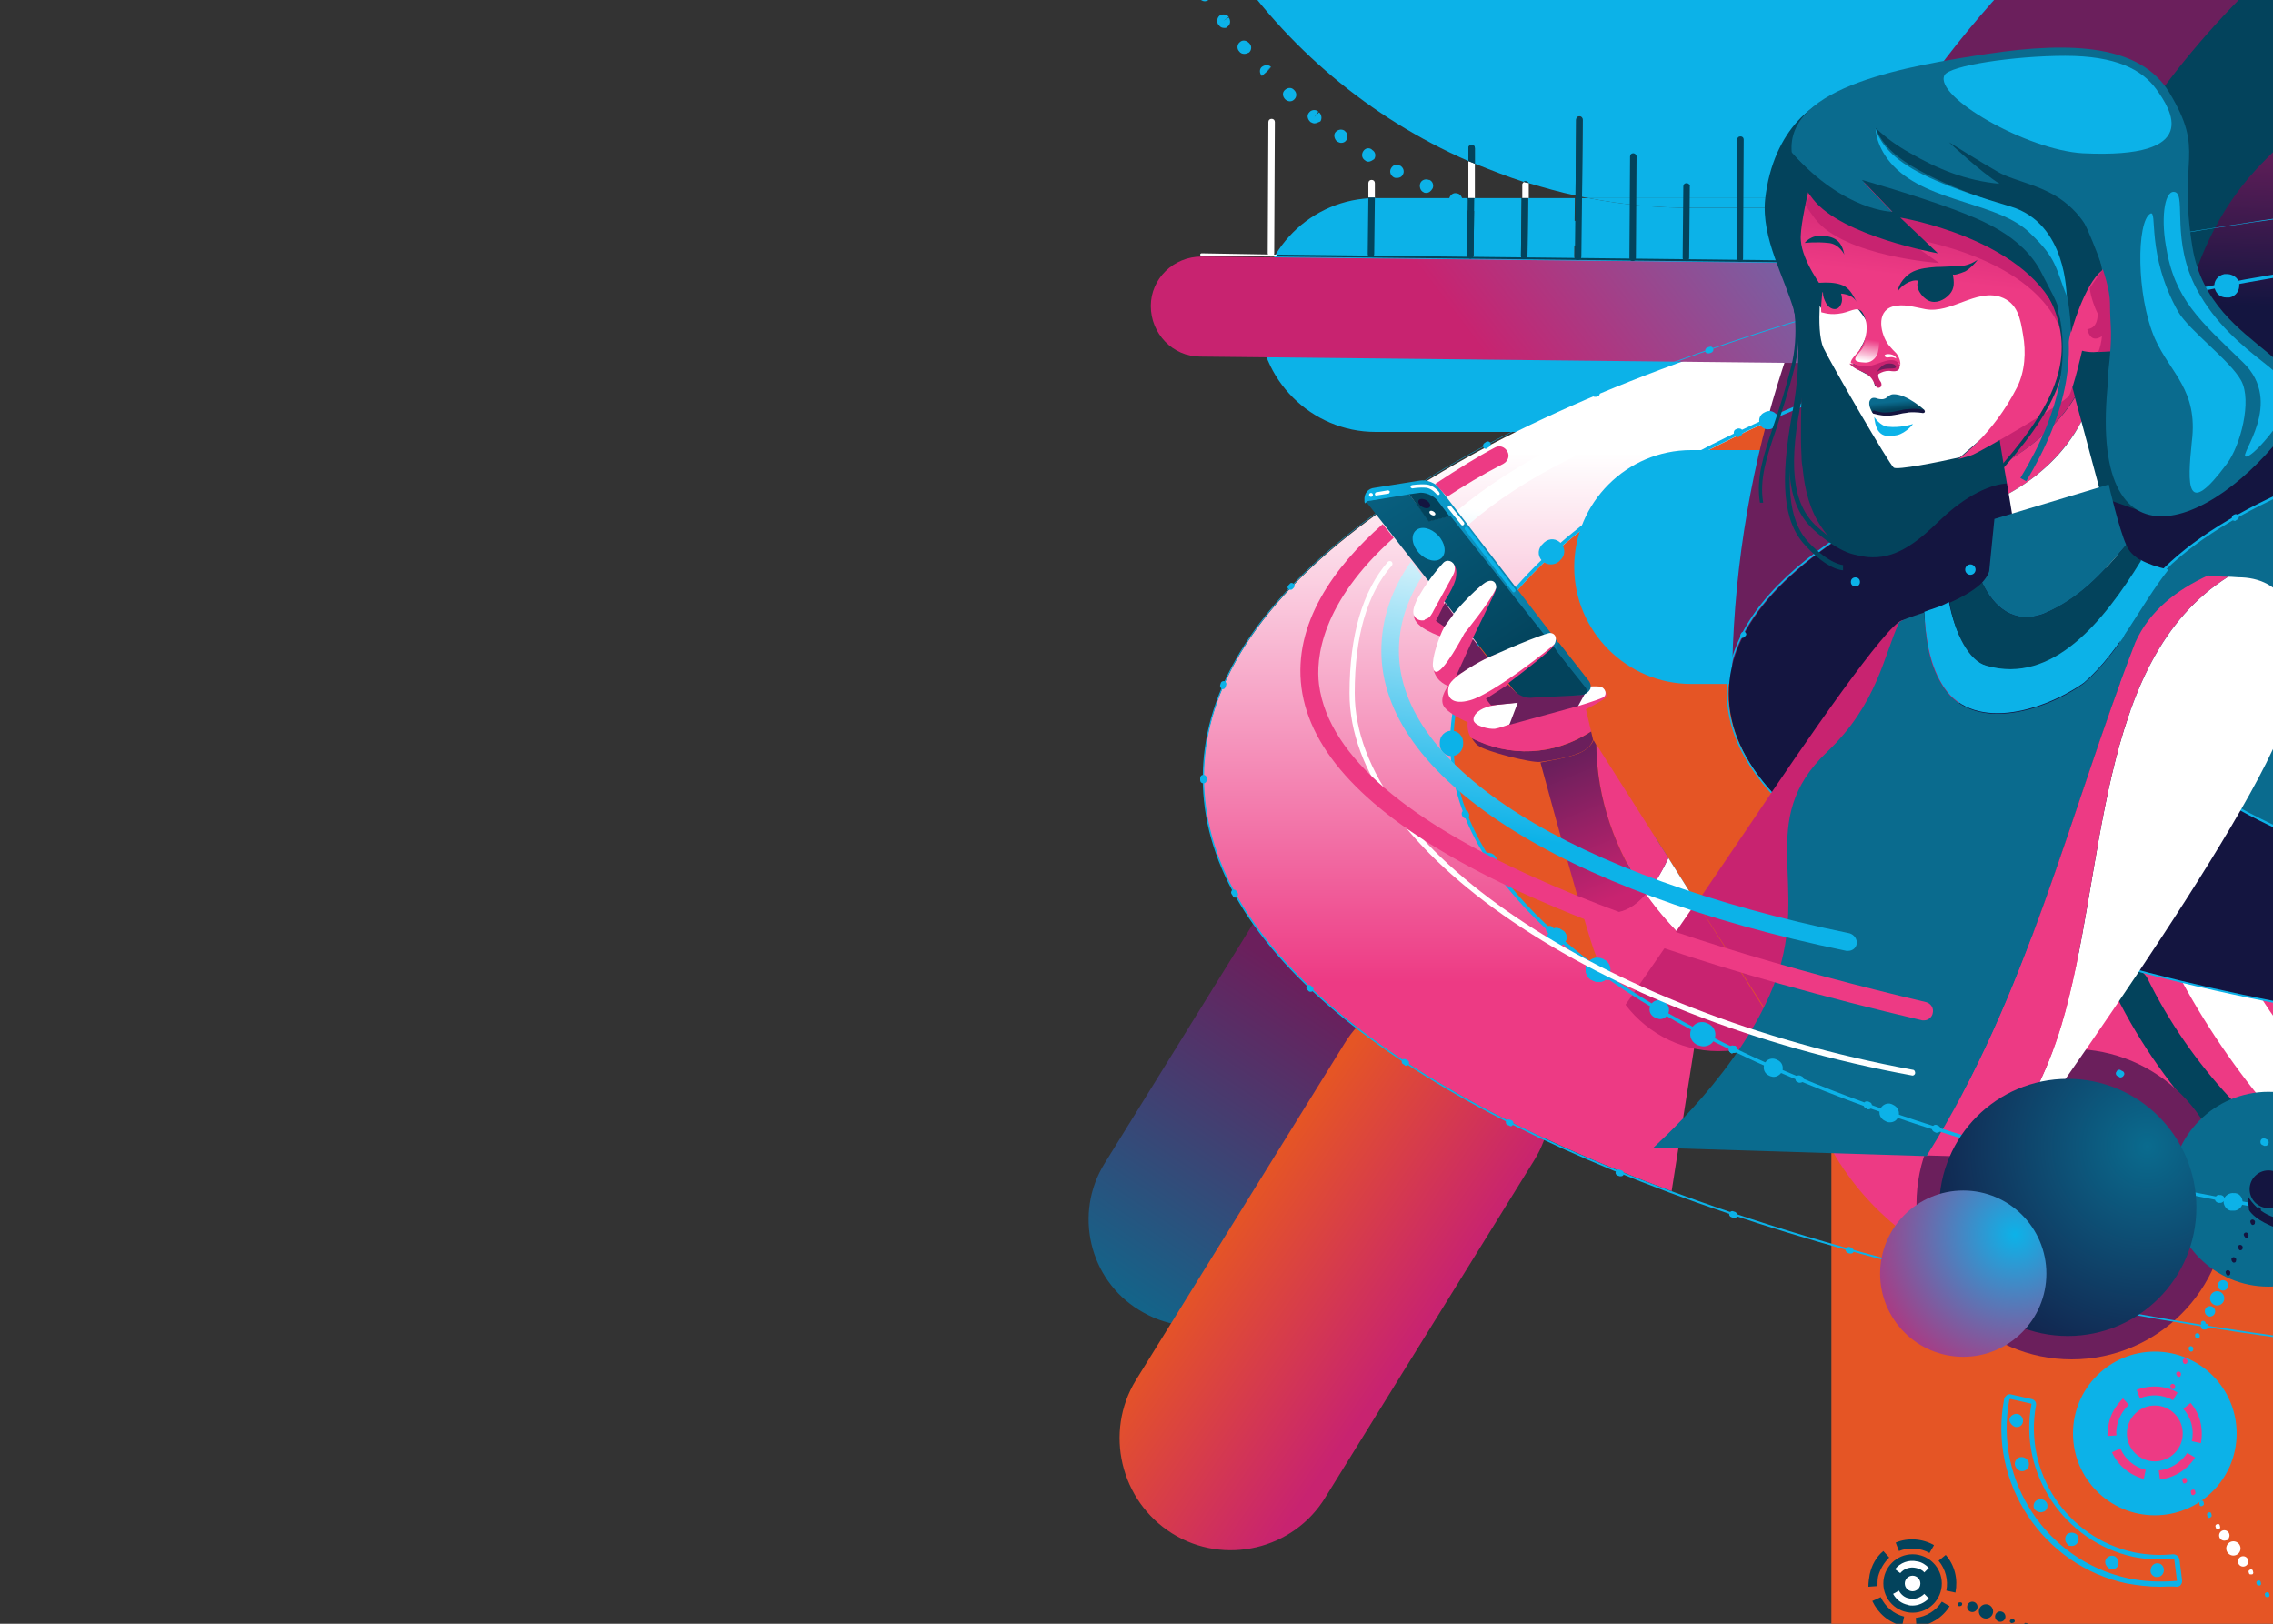 <svg xmlns="http://www.w3.org/2000/svg" viewBox="0 0 350 250" style="enable-background:new 0 0 350 250" xml:space="preserve"><rect x="0" y="0" width="350" height="250" fill="#333333" stroke="none"/><style>.st0{fill:#6b1f5c}.st2{fill:#fff}.st28{fill:#03435c}.st30{fill:#0a6b8e}.st35{fill:#c82370}.st48{fill:#0cb2e8}.st49{fill:none}.st65{fill:#ed3a84}.st79{fill:#141540}.st88{fill:#e55525}</style><g id="SVGs"><g id="CourseHero"><path class="st48" d="M224.2 31.8c-.1 0-.3 0-.4-.1-.5-.2-.8-.8-.6-1.3.2-.5.7-.8 1.2-.6h.1c.5.2.8.8.6 1.3-.1.4-.5.7-.9.7zm-4.6-2.1c-.1 0-.3 0-.4-.1-.5-.2-.7-.9-.5-1.4s.8-.7 1.3-.5h.1c.5.2.7.8.5 1.3-.3.5-.6.7-1 .7zm-4.5-2.3c-.2 0-.3 0-.5-.1-.5-.3-.7-.9-.4-1.4.3-.5.8-.7 1.3-.4h.1c.5.3.7.9.4 1.4-.2.4-.6.5-.9.5zm-4.4-2.5c-.2 0-.4-.1-.5-.2-.5-.3-.6-.9-.3-1.4s.9-.6 1.3-.3l.1.1c.5.3.6.9.3 1.4-.3.2-.6.4-.9.4zm-4.2-2.9c-.2 0-.4-.1-.6-.2-.4-.3-.6-1-.3-1.4.3-.4.9-.6 1.4-.3l.1.1c.4.3.5.9.2 1.4-.2.3-.5.4-.8.4zm-4.1-3c-.2 0-.4-.1-.6-.2l-.1-.1c-.4-.4-.5-1-.1-1.4.3-.4 1-.5 1.4-.1l-.6.8.7-.7c.4.3.5 1 .2 1.4-.3.1-.6.3-.9.3zm-3.8-3.4c-.2 0-.5-.1-.7-.3-.4-.4-.5-1-.1-1.4.4-.4 1-.5 1.4-.1l.1.1c.4.4.4 1 0 1.4-.2.2-.4.3-.7.3zm-4.3-3.9c-.4-.4-.4-1.1 0-1.4s1-.4 1.4 0l-.7.7.8-.7-.7.7-.8.7zm-2.7-3.4c-.3 0-.6-.1-.8-.4-.4-.4-.3-1.1.1-1.4.4-.4 1-.3 1.4.1l.1.1c.4.4.3 1.1-.1 1.4-.2.1-.5.2-.7.2zm-3.1-4c-.3 0-.6-.1-.8-.4l-.1-.1c-.3-.4-.2-1.1.2-1.4.4-.3 1.1-.2 1.4.2l-.8.6.8-.5c.3.4.3 1.1-.2 1.4-.1.2-.3.2-.5.2zm-3-4.1c-.3 0-.7-.2-.8-.5-.3-.5-.2-1.1.3-1.4.5-.3 1-.2 1.3.2l.1.1c.3.5.2 1.1-.3 1.4-.2.1-.4.2-.6.2zm-2.6-4.4c-.3 0-.7-.2-.9-.5-.3-.5-.1-1.1.3-1.4s1.1-.2 1.3.3l.1.1c.3.5.1 1.1-.4 1.4-.1.1-.2.1-.4.1zm-2.4-4.5c-.4 0-.7-.2-.9-.6-.2-.5-.1-1.1.4-1.4.5-.2 1.1-.1 1.3.4v.1c.2.5 0 1.1-.5 1.3 0 .2-.1.2-.3.2zm-2.1-4.6c-.4 0-.8-.2-.9-.6-.2-.5 0-1.1.5-1.4.5-.2 1.1 0 1.3.5v.1c.2.5 0 1.1-.5 1.3-.1.1-.2.1-.4.1zm-1.8-4.7c-.4 0-.8-.3-.9-.7-.2-.5.1-1.1.6-1.3.5-.2 1.1.1 1.3.6v.1c.2.5-.1 1.1-.6 1.3h-.4zm-1.5-4.8c-.4 0-.8-.3-1-.7-.1-.5.2-1.1.7-1.3.5-.1 1.1.1 1.2.6v.1c.1.5-.2 1.1-.7 1.2 0 0-.1.1-.2.1zm-1.2-5c-.5 0-.9-.3-1-.8-.1-.5.2-1.1.8-1.2.5-.1 1.1.2 1.2.7v.1c.1.5-.2 1.1-.8 1.2h-.2zm-1-5c-.5 0-.9-.4-1-.9-.1-.5.3-1.1.8-1.2.5-.1 1 .2 1.1.8v.1c.1.5-.3 1.1-.8 1.1 0 .1 0 .1-.1.1zm-.6-5c-.5 0-.9-.4-1-.9v-.1c0-.6.4-1 .9-1.1.6 0 1 .4 1.1.9l-1 .1h1c.1.6-.3 1.1-1 1.1.1 0 .1 0 0 0zm-.3-5.1c-.5 0-1-.4-1-1l1-.1h1-1l1 .1c.1.6-.4 1-1 1 .1 0 0 0 0 0zm.1-5c-.1 0-.1 0 0 0-.6 0-1-.5-1-1.1 0-.5.5-1 1-1s1 .4 1 1v.1c-.1.6-.5 1-1 1zm.3-5.1h-.1c-.5-.1-.9-.6-.9-1.1.1-.5.5-1 1.1-.9.5.1.9.5.9 1v.1c-.1.5-.5.9-1 .9zm.6-5h-.2c-.5-.1-.9-.6-.8-1.2.1-.5.6-1 1.2-.9.5.1.9.5.8 1.1v.1c-.1.5-.5.9-1 .9zm1-5h-.2c-.5-.1-.9-.7-.7-1.2.1-.5.7-.9 1.2-.8.5.1.9.6.8 1.1v.1c-.3.5-.7.8-1.1.8zm1.2-4.9h-.3c-.5-.2-.8-.7-.7-1.2.2-.5.7-.9 1.2-.7.5.2.8.7.7 1.2v.1c-.1.3-.5.6-.9.6zm1.5-4.9c-.1 0-.2 0-.4-.1-.5-.2-.8-.8-.6-1.3.2-.5.8-.8 1.3-.6.5.2.8.7.6 1.2v.1c-.1.5-.5.7-.9.7zm1.9-4.7c-.1 0-.3 0-.4-.1-.5-.2-.7-.8-.5-1.3.2-.5.8-.8 1.3-.6.5.2.8.7.5 1.3 0 0 0 .1-.1.1-.1.4-.5.6-.8.6zm2.1-4.6c-.2 0-.3 0-.4-.1-.5-.2-.7-.8-.4-1.3.2-.5.9-.7 1.4-.5.5.2.7.8.5 1.3v.1c-.4.3-.8.5-1.1.5zM226.5 32.6c-.1 0-.2 0-.3-.1-.5-.2-.8-.8-.6-1.3.2-.5.7-.8 1.2-.6h.1c.5.2.8.8.6 1.3-.2.5-.6.7-1 .7z"/><circle class="st48" cx="242.5" cy="35.9" r="1.9"/><circle class="st48" cx="308.2" cy="17.4" r="1.9"/><path class="st49" d="M234.3 30.5v-2.1c0-.2.1-.3.3-.4-2.6-.8-5.1-1.7-7.5-2.8v5.3h7.2zM235.4 30.5h7.2v-.4c-2.5-.5-4.9-1.1-7.2-1.9V30.5zM244.6 30.5c-.4-.1-.7-.1-1.1-.2v.2h1.1z"/><path class="st48" d="M244.6 30.5h-1.1l-.1 9c0 .3-.2.5-.5.5s-.5-.2-.5-.5l.1-9h-7.2l-.1 8.9c0 .3-.2.5-.5.5s-.5-.2-.5-.5l.1-8.9H227l-.1 8.8c0 .3-.2.5-.5.5s-.5-.2-.5-.5l.1-8.8h-14.2c-9.9 0-18 8.1-18 18s8.1 18 18 18h148.7V32h-100c-5.4 0-10.7-.5-15.9-1.5zM361.5-7.6h-101c-25.6 0-46.4-20.8-46.4-46.4 0-10.9-8.9-19.8-19.8-19.8s-19.8 8.9-19.8 19.8c0 35.2 21.2 65.5 51.6 78.8v-2c0-.3.2-.5.5-.5s.5.2.5.5v2.4c2.5 1 5 2 7.5 2.8.1 0 .2-.1.3-.1.2 0 .4.1.5.3 2.4.7 4.8 1.4 7.2 1.9l.1-11.7c0-.3.2-.5.5-.5s.5.2.5.5l-.1 11.9c.3.1.7.1 1.1.2h115.9V32h1V-7.6z"/><path class="st48" d="M244.6 30.5c5.1 1 10.4 1.5 15.9 1.5h100.1v-1.5h-116z"/><path class="st28" d="M243.6 30.5v-.2c-.3-.1-.7-.1-1-.2v.4h1zM242.5 39.5c0 .3.2.5.5.5s.5-.2.5-.5l.1-9h-1l-.1 9z"/><path class="st28" d="M243.7 18.5c0-.3-.2-.5-.5-.5s-.5.2-.5.5l-.1 11.7c.3.1.7.1 1 .2l.1-11.9z"/><path class="st2" d="M234.4 28.4v2.1h1V28.2c-.2-.1-.5-.1-.7-.2-.2.1-.3.3-.3.4z"/><path class="st28" d="M234.2 39.4c0 .3.2.5.5.5s.5-.2.5-.5l.1-8.9h-1l-.1 8.9zM234.9 27.9c-.1 0-.2 0-.3.1.2.1.5.1.7.2 0-.1-.2-.3-.4-.3z"/><path class="st2" d="M227.1 25.2c-.3-.1-.7-.3-1-.4v5.7h1v-5.3z"/><path class="st28" d="M226.4 39.8c.3 0 .5-.2.5-.5l.1-8.8h-1l-.1 8.8c0 .3.3.5.5.5zM227.1 22.8c0-.3-.2-.5-.5-.5s-.5.2-.5.5v2c.3.1.7.3 1 .4v-2.4zM276.8 28.9l-.1 11c0 .3-.2.5-.5.5s-.5-.2-.5-.5l.1-11c0-.3.2-.5.5-.5s.5.3.5.5zM268.5 21.5l-.1 18.3c0 .3-.2.5-.5.5s-.5-.2-.5-.5l.1-18.3c0-.3.2-.5.5-.5s.5.2.5.5zM260.2 28.7l-.1 11c0 .3-.2.5-.5.5s-.5-.2-.5-.5l.1-11c0-.3.2-.5.5-.5s.6.3.5.5zM252 24.1l-.1 15.6c0 .3-.2.5-.5.5s-.5-.2-.5-.5l.1-15.6c0-.3.2-.5.5-.5.2 0 .5.2.5.5z"/><path class="st2" d="M211.7 28.2c0-.3-.2-.5-.5-.5s-.5.2-.5.5v2.3h1v-2.3z"/><path class="st28" d="m210.7 30.4-.1 8.7c0 .3.2.5.5.5s.5-.2.5-.5l.1-8.7h-1z"/><path class="st2" d="M195.7 39.5c.3 0 .5-.2.5-.5l.1-20.2c0-.3-.2-.5-.5-.5s-.5.2-.5.5l-.1 20.2c0 .2.2.5.5.5z"/><path class="st2" d="M185 39c-.1 0-.2.1-.2.2s.1.2.2.2l11.4.1.2-.3L185 39z"/><path class="st28" d="m276.4 40.1-79.7-.9-.2.3 79.9.9c.1 0 .2-.1.2-.2-.1 0-.2-.1-.2-.1z"/><path class="st88" d="M282 156.6h85.7v107.3H282z"/><linearGradient id="SVGID_00000176025158030705167580000009755320955468234134_" gradientUnits="userSpaceOnUse" x1="-2136.74" y1="205.537" x2="-2170.643" y2="154.065" gradientTransform="matrix(-1 0 0 1 -1965.554 0)"><stop offset="0" style="stop-color:#0a6b8e"/><stop offset="1" style="stop-color:#6b1f5c"/></linearGradient><path style="fill:url(#SVGID_00000176025158030705167580000009755320955468234134_)" d="M175.4 201.7c7.7 4.8 17.8 2.4 22.6-5.3l36.3-58.6c4.8-7.7 2.4-17.8-5.3-22.6-7.7-4.8-17.8-2.4-22.6 5.3l-36.3 58.6c-4.8 7.7-2.4 17.9 5.3 22.6z"/><linearGradient id="SVGID_00000139995411782097388370000015062615329912101560_" gradientUnits="userSpaceOnUse" x1="-2156.661" y1="185.648" x2="-2184.377" y2="204.703" gradientTransform="matrix(-1 0 0 1 -1965.554 0)"><stop offset="0" style="stop-color:#e55525"/><stop offset="1" style="stop-color:#c82370"/></linearGradient><path style="fill:url(#SVGID_00000139995411782097388370000015062615329912101560_)" d="M180.5 236.1c8 5 18.7 2.5 23.6-5.6l32.1-51.8c5-8 2.5-18.7-5.6-23.6-8-5-18.7-2.5-23.6 5.6l-32.1 51.8c-4.9 8-2.4 18.6 5.6 23.6z"/><linearGradient id="SVGID_00000020376418220914935220000003926176014668809601_" gradientUnits="userSpaceOnUse" x1="-2197.471" y1="69.727" x2="-2197.471" y2="151.311" gradientTransform="matrix(-1 0 0 1 -1965.554 0)"><stop offset="0" style="stop-color:#fff"/><stop offset="1" style="stop-color:#ed3a84"/></linearGradient><path style="fill:url(#SVGID_00000020376418220914935220000003926176014668809601_)" d="M185.3 119.8c0-28.3 36.2-53.7 93.2-70.5l-21.1 134.1c-44.7-16.6-72.1-39-72.1-63.6z"/><path class="st88" d="M223.7 114.4c0-25 32.5-47.4 83.3-61.9L274.9 165c-32-13.7-51.2-31.4-51.2-50.6z"/><circle class="st65" cx="318.3" cy="156.6" r="41.6"/><path class="st2" d="M337.4 99c0 24.7 8.7 47.5 23.2 65.3V33.8c-14.5 17.8-23.2 40.5-23.2 65.2z"/><path class="st28" d="M330.7 150.7c-.7-1.4-2.3-1.9-3.7-1.2-1.4.7-1.9 2.3-1.2 3.7 7.6 15.3 19.8 27.8 34.8 36.5v-6.4c-12.8-8.1-23.3-19.2-29.9-32.6z"/><path class="st2" d="M338.8 135.6c-.9-2.3-3.6-3.5-6-2.5-2.3.9-3.5 3.6-2.5 6 6.7 16.5 17.1 31.3 30.2 43.1v-12.8c-9.2-9.8-16.6-21.2-21.7-33.8z"/><path class="st48" d="M260.4 69.3c-9.9 0-18 8.1-18 18s8.1 18 18 18h100.2v-36H260.4z"/><path class="st0" d="M266.7 105.4h93.9V-39.4C305.4-14.5 267 41 266.7 105.4z"/><path class="st28" d="M307.2 91.4h53.4V-13.8c-32.3 23.8-53.2 62-53.4 105.2z"/><circle class="st0" cx="319" cy="185.4" r="23.9"/><path class="st79" d="M266.2 106.8c0 21.4 38.2 40 94.4 49.4V57.4c-56.2 9.4-94.4 28-94.4 49.4z"/><path class="st30" d="M326.3 102c0 11.5 13.1 22 34.3 29.6V72.4c-21.2 7.6-34.3 18-34.3 29.6z"/><circle class="st30" cx="349.3" cy="183.1" r="15"/><circle class="st48" cx="331.8" cy="220.7" r="12.6"/><linearGradient id="SVGID_00000074417981686765618570000014113280279686101918_" gradientUnits="userSpaceOnUse" x1="322.81" y1="5.984" x2="238.225" y2="70.226" gradientTransform="matrix(1 -.004 .004 1 -.311 -2.216)"><stop offset="0" style="stop-color:#0cb2e8"/><stop offset="1" style="stop-color:#c82370"/></linearGradient><path style="fill:url(#SVGID_00000074417981686765618570000014113280279686101918_)" d="M185 39.5c-4.3 0-7.8 3.4-7.8 7.6 0 4.3 3.4 7.8 7.6 7.8l159 1.7-.1-15.4L185 39.5z"/><path class="st48" d="M332.6 244.3c-1.7 0-3.4-.2-5.1-.5-12.9-2.7-21.4-15.5-18.9-28.4 0-.2.2-.4.4-.6.2-.1.4-.2.7-.1l3.1.7c.5.1.8.5.7 1-1.9 10.3 4.8 20.4 15.1 22.6 2 .4 4 .5 6 .3.5 0 .9.3 1 .8l.4 3.2c0 .2 0 .5-.2.7-.1.2-.4.3-.6.3-.9-.1-1.8 0-2.6 0zm-4.9-1.3c2.4.5 4.9.6 7.4.4h.1v-.1l-.4-3.2c0-.1-.1-.1-.1-.1-2.1.2-4.2.1-6.2-.3-10.6-2.3-17.7-12.8-15.7-23.5 0-.1 0-.1-.1-.1l-3.1-.7h-.1l-.1.1c-2.4 12.5 5.8 24.8 18.3 27.5z"/><path class="st48" d="M331.9 242.8h.3c.6 0 1-.5 1-1.1 0-.5-.4-1-.9-1-.5-.1-1 .3-1.1.8-.2.6.1 1.1.7 1.3zM325 241.6c.6.1 1.1-.2 1.2-.8.1-.5-.2-1-.6-1.2-.5-.2-1 0-1.3.4-.3.5-.1 1.1.4 1.4 0 .1.1.2.3.2zM318.8 238c.4.1.9-.1 1.1-.5.3-.4.2-1-.2-1.3-.4-.3-1-.3-1.4 0-.4.4-.4 1.1 0 1.5l.2.2c0 .1.1.1.3.1zM314 232.8c.3.1.5 0 .8-.1.5-.3.6-1 .3-1.4-.3-.5-1-.6-1.5-.3s-.6 1-.3 1.4c.2.2.5.4.7.4zM311.2 226.5h.3c.6-.1 1-.6.9-1.2 0-.1 0-.2-.1-.3-.2-.5-.8-.8-1.4-.6-.5.2-.8.8-.6 1.3.2.5.5.7.9.8zM310.3 219.7c.6.1 1.1-.2 1.2-.8v-.3c-.1-.6-.6-1-1.2-.9-.5.1-.9.5-.9 1 .1.4.4.8.9 1zM318.6 201.3c.3.1.5 0 .8-.1.1 0 .1-.1.2-.1.4-.4.4-1.1 0-1.5-.4-.4-1-.4-1.4-.1-.4.3-.5.9-.2 1.4 0 .2.3.4.6.4zM324.5 197.7c.2 0 .5 0 .7-.1.5-.2.7-.8.5-1.3-.2-.5-.8-.8-1.4-.6-.1 0-.1.1-.2.1-.5.3-.6 1-.3 1.4.2.3.5.5.7.5zM331.3 196h.4c.6-.1 1-.6.9-1.2-.1-.6-.6-1-1.1-.9-.6 0-1 .5-1 1.1 0 .5.4.9.8 1z"/><linearGradient id="SVGID_00000025425710238509233420000010092373534787040404_" gradientUnits="userSpaceOnUse" x1="347.72" y1="57.854" x2="349.055" y2="13.565"><stop offset=".241" style="stop-color:#141540"/><stop offset=".862" style="stop-color:#6b1f5c"/></linearGradient><path style="fill:url(#SVGID_00000025425710238509233420000010092373534787040404_)" d="M347.3 26.2c-12 13.1-12.5 30.8-12.5 36.3 6.3-1.7 15.9-3.6 25.8-5.2V16c-4.1 1.7-8.4 4.9-13.3 10.2z"/><path class="st48" d="M223.8 114.3c0-33 56.6-61.3 136.8-73.2v-.5c-26.7 3.9-51.2 9.8-72.2 17.3-42 15-65.1 35.1-65.1 56.4s23.1 41.4 65.1 56.4c21 7.5 45.5 13.4 72.2 17.3v-.5c-80.3-11.9-136.8-40.2-136.8-73.2z"/><path class="st48" d="M344 34.6c-31 4.7-58.8 11.3-82.6 19.8-23.9 8.5-42.6 18.4-55.7 29.4-13.6 11.4-20.5 23.5-20.5 36s6.9 24.6 20.5 36c13.1 11 31.9 20.9 55.7 29.4 23.9 8.5 51.7 15.1 82.6 19.8 5.5.8 11 1.6 16.6 2.2v-.2c-36.9-4.5-70.7-12-99.1-22.1-23.9-8.5-42.6-18.3-55.7-29.3-13.5-11.4-20.4-23.4-20.4-35.9s6.9-24.5 20.4-35.9c13.1-11 31.8-20.9 55.7-29.3 28.4-10.1 62.2-17.6 99.1-22.1v-.2c-5.6.8-11.1 1.5-16.6 2.4z"/><path class="st48" d="M351.5 188c.9 0 1.6-.6 1.8-1.5.2-1-.5-1.9-1.5-2.1h-.2c-1-.2-1.9.5-2.1 1.5-.2 1 .5 1.9 1.5 2.1h.5zM313.3 180.1c.8 0 1.5-.5 1.8-1.3.3-1-.3-2-1.3-2.3l-.2-.1c-1-.3-2 .3-2.3 1.3-.3 1 .3 2 1.3 2.3l.2.1h.5zM262.3 161.1c.6 0 1.3-.3 1.6-.9.5-.9.2-2-.7-2.5l-.2-.1c-.9-.5-2-.2-2.5.7-.5.9-.2 2 .7 2.5l.2.1c.3.1.6.2.9.2zM246.1 151.2c.6 0 1.1-.2 1.5-.7.6-.8.5-2-.3-2.6l-.2-.1c-.8-.6-2-.4-2.6.4-.6.8-.4 2 .4 2.6l.2.1c.2.1.6.3 1 .3zM223.5 116.4c.1 0 .1 0 0 0 1 0 1.8-.8 1.8-1.9v-.2c0-1-.8-1.8-1.8-1.8s-1.8.8-1.8 1.8v.3c0 1 .8 1.8 1.8 1.8zM238.8 86.9c.4 0 .8-.1 1.2-.4l.2-.2c.8-.7.9-1.8.2-2.6s-1.8-.9-2.6-.2l-.2.2c-.8.7-.9 1.8-.2 2.6.4.4.9.6 1.4.6zM251.4 77.5c.3 0 .7-.1 1-.3l.2-.1c.9-.5 1.1-1.7.6-2.5-.5-.9-1.7-1.1-2.5-.6l-.2.1c-.9.5-1.1 1.7-.6 2.5.3.6.9.9 1.5.9zM290.3 59.4c.2 0 .4 0 .6-.1l.2-.1c1-.3 1.4-1.4 1.1-2.3-.3-1-1.4-1.4-2.3-1.1l-.2.1c-1 .3-1.5 1.4-1.1 2.3.2.7.9 1.2 1.7 1.2zM342.8 45.8h.5c1-.2 1.6-1.1 1.5-2.1s-1.2-1.6-2.1-1.5h-.2c-1 .2-1.7 1.1-1.5 2.1.2.9.9 1.5 1.8 1.5zM344 186.4c.6 0 1.2-.5 1.3-1.1.1-.7-.3-1.5-1.1-1.6h-.2c-.7-.1-1.5.4-1.6 1.1-.1.7.4 1.5 1.1 1.6h.5zM324.8 182.4c.6 0 1.2-.4 1.3-1.1.2-.7-.3-1.5-1-1.6l-.2-.1c-.7-.2-1.5.3-1.6 1-.2.7.3 1.5 1 1.6l.2.1c.1.1.2.1.3.1zM305.7 177.6c.6 0 1.1-.4 1.3-1 .2-.7-.2-1.5-.9-1.7l-.2-.1c-.7-.2-1.5.2-1.7 1-.2.7.2 1.5 1 1.7l.2.1h.3zM291 172.8c.6 0 1.1-.3 1.3-.9.3-.7-.1-1.5-.8-1.8l-.2-.1c-.7-.3-1.5.1-1.8.8-.3.7.1 1.5.8 1.8l.2.1c.2.1.4.1.5.1zM273.1 165.8c.5 0 1-.3 1.3-.8.3-.7 0-1.5-.7-1.8l-.2-.1c-.7-.3-1.5 0-1.8.7-.3.7 0 1.5.7 1.8l.2.1c.1 0 .3.1.5.1zM255.6 156.9c.5 0 .9-.2 1.2-.7.4-.7.2-1.5-.5-1.9l-.2-.1c-.7-.4-1.5-.2-1.9.5-.4.7-.2 1.5.5 1.9l.2.1c.3.1.5.2.7.2zM239.8 145.7c.4 0 .8-.2 1.1-.5.5-.6.4-1.5-.2-1.9l-.2-.1c-.6-.5-1.4-.4-1.9.2-.5.6-.4 1.4.2 1.9l.2.2c.2.1.5.2.8.2zM229.3 134.2c.3 0 .5-.1.7-.2.6-.4.8-1.3.4-1.9l-.1-.2c-.4-.6-1.3-.8-1.9-.4-.6.4-.8 1.3-.4 1.9l.1.2c.3.3.7.6 1.2.6zM228.9 98.2c.5 0 .9-.2 1.2-.6l.1-.2c.4-.6.2-1.5-.4-1.9-.6-.4-1.5-.2-1.9.4l-.1.2c-.4.6-.2 1.5.4 1.9.2.1.5.2.7.2zM258.4 72.9c.2 0 .5-.1.7-.2l.2-.1c.7-.4.9-1.2.5-1.9s-1.2-.9-1.9-.5l-.2.1c-.7.4-.9 1.2-.5 1.9.3.5.7.7 1.2.7zM272.2 66.1c.2 0 .4 0 .6-.1l.2-.1c.7-.3 1-1.1.7-1.8-.3-.7-1.1-1-1.8-.7l-.2.1c-.7.3-1 1.1-.7 1.8.2.5.7.8 1.2.8zM308.7 53c.1 0 .3 0 .4-.1l.2-.1c.7-.2 1.2-1 1-1.7-.2-.7-1-1.2-1.7-1l-.2.1c-.7.2-1.1 1-.9 1.7 0 .7.6 1.1 1.2 1.1zM327.7 48.4h.3l.2-.1c.7-.2 1.2-.9 1-1.6-.2-.7-.9-1.2-1.6-1l-.2.1c-.7.2-1.2.9-1 1.6.1.6.7 1 1.3 1z"/><path class="st48" d="M341.9 185.2c.3 0 .5-.2.6-.5.1-.3-.1-.6-.5-.7h-.2c-.3-.1-.6.1-.7.5-.1.3.1.6.5.7H341.9zM330.9 183c.3 0 .5-.2.6-.5.1-.3-.1-.6-.4-.7h-.2c-.3-.1-.6.1-.7.4-.1.3.1.6.4.7h.2c0 .1 0 .1.1.1zM319.9 180.5c.3 0 .5-.2.6-.4.1-.3-.1-.6-.4-.7l-.2-.1c-.3-.1-.6.1-.7.4-.1.3.1.6.4.7l.2.1h.1zM309.1 177.6c.3 0 .5-.2.6-.4.1-.3-.1-.6-.4-.7l-.2-.1c-.3-.1-.6.1-.7.4-.1.3.1.6.4.7l.2.1h.1zM298.3 174.4c.2 0 .5-.2.5-.4.1-.3-.1-.6-.4-.7l-.2-.1c-.3-.1-.6.1-.7.4-.1.3.1.6.4.7l.2.1h.2zM287.7 170.8c.2 0 .5-.1.5-.4.1-.3 0-.6-.3-.7l-.2-.1c-.3-.1-.6 0-.7.3-.1.3 0 .6.3.7l.2.1c0 .1.1.1.2.1zM277.2 166.7c.2 0 .4-.1.5-.3.1-.3 0-.6-.3-.7l-.2-.1c-.3-.1-.6 0-.7.3-.1.3 0 .6.3.7l.2.1h.2zM267 162.1c.2 0 .4-.1.5-.3.1-.3 0-.6-.3-.8h-.2c-.3-.1-.6 0-.8.3-.1.3 0 .6.3.8l.2.1c.1-.1.2-.1.3-.1zM257 156.9c.2 0 .4-.1.5-.3.2-.3.1-.6-.2-.8l-.2-.1c-.3-.2-.6-.1-.8.2-.2.3-.1.6.2.8l.2.1c.1.1.2.1.3.1zM247.6 150.9c.2 0 .4-.1.5-.2.2-.3.1-.6-.1-.8l-.2-.1c-.3-.2-.6-.1-.8.1-.2.3-.1.6.1.8l.2.1c0 .1.2.1.3.1zM238.8 143.9c.2 0 .3-.1.4-.2.2-.2.2-.6 0-.8l-.2-.2c-.2-.2-.6-.2-.8 0-.2.2-.2.6 0 .8l.2.2c.1.2.3.2.4.2zM231.2 135.7c.1 0 .2 0 .3-.1.3-.2.3-.5.1-.8l-.1-.2c-.2-.3-.6-.3-.8-.1-.3.2-.3.5-.1.8l.1.2c.2.1.3.2.5.2zM225.7 126h.2c.3-.1.4-.4.3-.7l-.1-.2c-.1-.3-.4-.4-.7-.3-.3.1-.4.4-.3.7l.1.2c.1.2.3.3.5.3zM223.5 115.1s.1 0 0 0c.3 0 .6-.3.6-.6v-.2c0-.2-.1-.4-.2-.5.1-.1.2-.3.3-.5v-.2c0-.3-.2-.6-.6-.6-.4 0-.6.2-.6.6v.2c0 .2.1.4.2.5-.2.1-.3.3-.3.5v.2c.1.4.3.6.6.6zM226 103.1c.2 0 .4-.1.5-.3l.1-.2c.1-.3 0-.6-.3-.7-.3-.1-.6 0-.7.3l-.1.2c-.1.3 0 .6.3.7h.2zM231.7 93.5c.2 0 .3-.1.5-.2l.1-.2c.2-.2.2-.6-.1-.8-.2-.2-.6-.2-.8.1l-.1.2c-.2.3-.1.6.1.8 0 .1.1.1.3.1zM239.3 85.4c.1 0 .3 0 .4-.1l.2-.2c.2-.2.3-.6 0-.8-.2-.2-.6-.3-.8 0l-.2.2c-.2.2-.3.6 0 .8.1 0 .3.1.4.1zM248.2 78.4c.1 0 .2 0 .3-.1l.2-.1c.3-.2.3-.5.1-.8-.2-.3-.5-.3-.8-.1l-.2.1c-.3.2-.3.5-.2.8.2.1.4.2.6.2zM257.7 72.5c.1 0 .2 0 .3-.1l.2-.1c.3-.2.4-.5.2-.8-.2-.3-.5-.4-.8-.2l-.2.1c-.3.2-.4.5-.2.8.1.2.3.3.5.3zM267.6 67.3c.1 0 .2 0 .2-.1l.2-.1c.3-.1.4-.5.3-.8s-.5-.4-.8-.3l-.2.1c-.3.1-.4.5-.3.8.2.3.4.4.6.4zM277.9 62.7h.2l.2-.1c.3-.1.4-.5.3-.7-.1-.3-.5-.4-.7-.3l-.2.1c-.3.1-.4.5-.3.7 0 .2.3.3.5.3zM288.4 58.7h.2l.2-.1c.3-.1.5-.4.3-.7-.1-.3-.4-.4-.7-.3l-.2.1c-.3.1-.5.4-.4.7.1.2.3.3.6.3zM299 55.1h.2l.2-.1c.3-.1.5-.4.4-.7-.1-.3-.4-.5-.7-.4l-.2.1c-.3.1-.5.4-.4.7 0 .3.2.4.5.4zM309.8 52h.1l.2-.1c.3-.1.5-.4.4-.7-.1-.3-.4-.5-.7-.4l-.2.1c-.3.1-.5.4-.4.7.1.2.3.4.6.4zM320.6 49.1h.1l.2-.1c.3-.1.5-.4.4-.7-.1-.3-.4-.5-.7-.4l-.2.1c-.3.1-.5.4-.4.7.1.3.4.4.6.4zM331.6 46.6H331.9c.3-.1.5-.4.4-.7-.1-.3-.4-.5-.7-.4h-.2c-.3.1-.5.4-.4.7.1.2.3.4.6.4zM342.6 44.4H342.9c.3-.1.5-.4.5-.7-.1-.3-.4-.5-.7-.5h-.2c-.3.1-.5.4-.5.7.1.3.3.5.6.5zM339.6 204.7c.2 0 .4-.2.5-.4 0-.2-.1-.5-.4-.5h-.3c-.2 0-.5.1-.5.4 0 .2.1.5.4.5h.3zM321.3 201.4c.2 0 .4-.2.4-.4s-.1-.5-.4-.5l-.3-.1c-.2-.1-.5.1-.5.4 0 .2.1.5.4.5l.4.1c-.1 0-.1 0 0 0zM303 197.6c.2 0 .4-.1.4-.4.1-.2-.1-.5-.3-.5l-.3-.1c-.3-.1-.5.1-.6.3-.1.2.1.5.3.6l.3.1h.2zM285 193c.2 0 .4-.1.4-.3.1-.2-.1-.5-.3-.6l-.3-.1c-.2-.1-.5.1-.6.3-.1.2.1.5.3.6l.3.1h.2zM267.1 187.5c.2 0 .4-.1.4-.3.1-.2-.1-.5-.3-.6l-.3-.1c-.2-.1-.5 0-.6.3-.1.2 0 .5.3.6l.3.1h.2zM249.6 181.1c.2 0 .4-.1.4-.3.1-.2 0-.5-.3-.6l-.3-.1c-.2-.1-.5 0-.6.3-.1.2 0 .5.3.6l.3.1h.2zM232.6 173.4c.2 0 .3-.1.4-.3.1-.2 0-.5-.2-.6l-.3-.1c-.2-.1-.5 0-.6.2-.1.2 0 .5.2.6l.3.1c.1.1.2.1.2.1zM216.5 164.1c.1 0 .3-.1.4-.2.1-.2.1-.5-.1-.6l-.3-.2c-.2-.1-.5-.1-.6.1s-.1.5.1.6l.3.2c0 .1.1.1.2.1zM201.8 152.7c.1 0 .2 0 .3-.1.2-.2.2-.5 0-.6l-.2-.2c-.2-.2-.5-.2-.6 0-.2.2-.2.5 0 .6l.2.2c.1.1.2.1.3.1zM190.2 138.2c.1 0 .2 0 .2-.1.2-.1.3-.4.2-.6l-.2-.3c-.1-.2-.4-.3-.6-.2-.2.1-.3.4-.2.6l.2.3c.1.3.2.3.4.3zM185.3 120.6c.3 0 .5-.2.5-.5v-.3c0-.3-.2-.5-.5-.5s-.5.2-.5.5v.3c0 .3.2.5.5.5zM188.3 106.1c.2 0 .3-.1.4-.3l.1-.3c.1-.2 0-.5-.2-.6-.2-.1-.5 0-.6.2l-.1.3c-.1.2 0 .5.2.6.1.1.1.1.2.1zM198.7 90.8c.1 0 .2 0 .3-.1l.2-.2c.2-.2.2-.5 0-.6-.2-.2-.5-.2-.6 0l-.2.2c-.2.2-.2.5 0 .6.1.1.2.1.3.1zM212.9 78.8c.1 0 .2 0 .3-.1l.3-.2c.2-.1.3-.4.1-.6-.1-.2-.4-.3-.6-.1l-.3.2c-.2.1-.3.4-.1.6 0 .1.1.2.3.2zM228.8 69.1c.1 0 .1 0 .2-.1l.3-.2c.2-.1.3-.4.2-.6-.1-.2-.4-.3-.6-.2l-.3.2c-.2.1-.3.4-.2.6 0 .2.2.3.4.3zM245.6 61.1h.2l.3-.1c.2-.1.3-.4.2-.6-.1-.2-.4-.3-.6-.2l-.3.1c-.2.1-.3.4-.2.6 0 .1.2.2.4.2zM263 54.4h.2l.3-.1c.2-.1.4-.3.3-.6s-.3-.4-.6-.3l-.3.1c-.2.1-.4.3-.3.6 0 .2.2.3.4.3zM280.8 48.7h.1l.3-.1c.2-.1.4-.3.3-.6-.1-.2-.3-.4-.6-.3l-.3.1c-.2.1-.4.3-.3.6.1.2.3.3.5.3zM298.8 43.9h.1l.3-.1c.2-.1.4-.3.3-.6-.1-.2-.3-.4-.6-.3l-.3.1c-.2.1-.4.3-.3.6.1.2.3.3.5.3zM317 39.9l.4-.1c.2-.1.4-.3.4-.5-.1-.2-.3-.4-.5-.4l-.3.1c-.2 0-.4.3-.4.5s.2.4.4.4zM335.3 36.5c.1 0 .1 0 0 0l.4-.1c.2 0 .4-.3.4-.5s-.3-.4-.5-.4l-.3.1c-.3 0-.4.3-.4.5s.2.4.4.4zM348.6 176.4l-.2-.1c-.3-.1-.4-.4-.3-.7.1-.3.4-.4.7-.3l.2.1c.3.1.4.4.3.7-.1.2-.3.4-.6.3-.1.1-.1 0-.1 0zm-22.3-10.6-.2-.1c-.3-.1-.4-.5-.2-.7.1-.3.5-.4.7-.2l.2.1c.3.1.4.5.2.7-.1.2-.3.3-.6.3 0-.1-.1-.1-.1-.1zM326.5 101.9c0-11.4 13-21.8 34.1-29.4v-.4c-21.3 7.6-34.5 18.2-34.5 29.8 0 11.6 13.2 22.2 34.5 29.8v-.4c-21.1-7.5-34.1-17.9-34.1-29.4z"/><path class="st48" d="M266.1 106.7c0-21.3 38.3-39.9 94.4-49.3v-.3c-15.4 2.6-29.7 5.9-42.4 9.9-16.4 5.1-29.2 11.1-38.2 17.8-9.3 6.9-14 14.3-14 21.9 0 7.6 4.7 14.9 14 21.9 9 6.7 21.8 12.7 38.2 17.8 12.7 4 27 7.3 42.4 9.9v-.3c-56.1-9.4-94.4-28-94.4-49.3z"/><path class="st48" d="M306 143c.4 0 .7-.2.9-.6.2-.5-.1-1-.5-1.2 0 0-.1 0-.2-.1-.5-.2-1 .1-1.2.5 0 .1-.1.2-.1.3 0 .4.2.7.6.9.1 0 .1 0 .2.1.1 0 .2.1.3.1zM273.9 124.2c.2 0 .5-.1.6-.3.2-.2.3-.4.3-.7 0-.2-.1-.5-.3-.7l-.1-.1c-.3-.3-.9-.3-1.3 0-.2.2-.3.4-.3.7 0 .2.1.5.3.6l.1.1c.3.3.5.4.7.4zM314.8 145.6c.2 0 .4-.1.4-.3v-.4c-.1-.1-.2-.2-.3-.2l-.2-.1c-.2-.1-.5.1-.6.3v.1c0 .2.1.4.3.4h.2c.1.2.2.2.2.2zM268.3 98.2c.2 0 .3-.1.4-.2 0 0 0-.1.1-.1 0-.1.1-.1.1-.2 0-.2-.1-.3-.2-.4-.2-.1-.5 0-.6.2 0 .1-.1.1-.1.2-.1.2 0 .5.2.6 0-.1 0-.1.1-.1zM332.7 63.5H333c.2-.1.3-.2.3-.4V63c-.1-.2-.3-.4-.6-.3h-.2c-.1 0-.2.1-.3.2-.1.1-.1.2-.1.3.2.2.4.3.6.3zM326.3 103.1c.5 0 .9-.4.9-.9v-.4c0-.5-.4-.9-.9-.9s-.9.4-.9.9v.5c0 .4.4.8.9.8zM335 118.3c.1 0 .3-.1.3-.2.2-.2.1-.5 0-.6l-.2-.2c-.2-.2-.5-.1-.6 0-.2.2-.1.5 0 .6l.2.2c.1.2.2.2.3.2z"/><path class="st48" d="M326.3 102.6c.3 0 .5-.2.5-.5v-.2c0-.3-.2-.5-.5-.5s-.5.2-.5.5v.2c0 .3.2.5.5.5zM329.9 91.9c.1 0 .3-.1.4-.2l.1-.2c.2-.2.1-.5-.1-.6-.2-.1-.5-.1-.6.1l-.1.2c-.1.2-.1.5.1.6.1.1.2.1.2.1zM344.1 80.2c.1 0 .2 0 .2-.1l.2-.1c.2-.1.3-.4.2-.6-.1-.2-.4-.3-.6-.2l-.2.1c-.2.1-.3.4-.2.6.1.2.2.3.4.3z"/><circle class="st48" cx="331.6" cy="139.3" r="1.3"/><circle class="st48" cx="302.9" cy="120" r=".9"/><circle class="st48" cx="284.7" cy="109.9" r="1.3"/><circle class="st48" cx="314" cy="85.6" r=".6"/><circle class="st48" cx="285.7" cy="89.6" r=".7"/><circle class="st48" cx="303.4" cy="87.7" r=".8"/><circle class="st48" cx="318.7" cy="76.8" r=".4"/><circle class="st48" cx="236.2" cy="113.8" r=".6"/><path class="st30" d="M357.8 180.7c-.4.3-.7.7-.9 1.1-.8 1.4-1.2 3-2.7 3.7-1.6.7-3.6.1-5.2-.4-1.3-.4-2.2-.9-2.9-1.3-.1 1.1.1 2.7 4.1 4 3.4 1 6.5 1.7 7.7-3.4.1-.5 1.4-1 1.6-1.5.1-.2.1-.3.1-.4.3-.1.6-.2 1-.3v-2.9c-1 .2-2 .7-2.8 1.4z"/><path class="st79" d="M356.5 187.5s-2.3.9-5.7.1-4.7-3.5-4.7-3.5l.2 2.2c.3.5 1.3 1.7 4.3 2.8 2.9 1 5.8.1 5.8.1v-1.7z"/><path class="st28" d="M277.4 70.2c-.4-7.1.8-15.3-1.1-22.2-1.5-5.3-5.1-11.3-4.5-17.3 1.2-10.9 8.1-16 12.4-16 2.1 0 .4 0 1 3.4.4 2.2 1.2 4.3 1.7 6.4 2.3 8.3 4.5 16.6 6.8 24.8 1 3.8 2.4 8 5.9 9.7 2.4 1.1 5.3.9 7.5 2.3 2 1.3 2.9 3.8 3 6.2s.3 4.7-.4 6.9c-4 0-8.2 3-11.1 5.8s-6.2 5.7-10.3 5.6c-3.2 0-6.1-2-7.8-4.6-1.8-2.6-2.6-5.8-2.9-8.9-.1-.6-.2-1.3-.2-2.1z"/><path class="st28" d="M274.6 28.2c1.7-5.7 9.4-13 9.4-13l26.8-1 21.9 24-2.5 40.7-16.7-5.9-8.6 1.3-8.6-5.5 5 2c1.1-.3 1.9-.5 2.3-.7 1.7-.7 14.2-7.9 14.8-9.1.7-1.2 2-6.9 2-6.9s1.1-1.4 2.6-2.2c1.5-.8 7.2-5.6 5-8.6-1.8-2.5-4.6-4-6.3-.8-1.7 3.2-3.2 6.4-3.2 6.4l-4.2-25.3s-20.9-15.3-34.2-1.7c0 0-3.4 12.1-3.2 15.3.2 3.2 3.4 7.4 3.4 7.4s-.2 1.2-.2 2.8l-.9-1.3c.1-.1-6.3-12.2-4.6-17.9z"/><path class="st35" d="m308.5 71.4-1-6.2 11.6-5.6.4 1.5c-2.7 4.5-6.7 7.7-11 10.3z"/><path class="st65" d="m319.5 61.2 1 3.7c-2.6 4.8-6.5 8.5-11.2 11.1l-.8-4.6c4.3-2.6 8.3-5.8 11-10.2z"/><path class="st2" d="m320.5 64.9 5.9 22-14.7 3.7-2.4-14.6c4.7-2.6 8.7-6.3 11.2-11.1zM285.3 46.7s2 2 2.4 3.5c.3 1.5-2.8 5.7-2.3 6.2s3 1.7 3 1.7l.3 1.3h.6l-1-4.1s3 .9 3.6.5c.9-.6-3.2-4.1-3.2-4.1l.8-4.1 1.5-1.3 6.6.7s6.1-1.2 8.3-1.9c2.2-.7 5.2 1.7 5.2 1.7l2.6 13.3-11.9 10.3c-3.5.8-9.7 2-10.2 1.6-.7-.5-9.6-15.9-10.8-18.4-.7-1.5-.7-4.3-.6-6.5l.4.6 4.7-1z"/><path d="M288.9 55c-.3 0-.6-.3-.6-.6s.3-.6.6-.6.6.3.6.6-.3.6-.6.6zm0-.9c-.2 0-.4.2-.4.4s.2.4.4.4.4-.2.4-.4-.2-.4-.4-.4z" style="fill:#231f20"/><path class="st48" d="M288.6 64.2s.9 1.4 2.1 1.5c1.8.2 3.5-.3 3.8-.4.3-.2-1 1.4-2.4 1.7-1.6.3-3.2.4-3.5-2.8z"/><linearGradient id="SVGID_00000137126959308038858200000004779771641736785068_" gradientUnits="userSpaceOnUse" x1="-2257.811" y1="63.987" x2="-2257.558" y2="61.334" gradientTransform="matrix(-1 0 0 1 -1965.554 0)"><stop offset=".377" style="stop-color:#03435c"/><stop offset=".823" style="stop-color:#0a6b8e"/></linearGradient><path style="fill:url(#SVGID_00000137126959308038858200000004779771641736785068_)" d="M296.4 63.2s-2.8-2.6-4.9-2.5c-1 .1-.8 1-2.3.7-.3-.1-1-.4-1.3.3-.3.7.4 1.8.4 1.8s1.4.5 3.1.2c1.8-.4 5-.5 5-.5z"/><path style="fill:#462c83" d="M284.8 55.9z"/><linearGradient id="SVGID_00000068677481403927489610000013017530106353021841_" gradientUnits="userSpaceOnUse" x1="-2248.648" y1="26.713" x2="-2250.25" y2="53.138" gradientTransform="matrix(-1 0 0 1 -1965.554 0)"><stop offset=".377" style="stop-color:#c82370"/><stop offset=".823" style="stop-color:#ed3a84"/></linearGradient><path style="fill:url(#SVGID_00000068677481403927489610000013017530106353021841_)" d="M284.9 56s0-.1-.1-.1l.1.1c0 .1 0 .1 0 0z"/><linearGradient id="SVGID_00000170980509107812760310000007854236022516311681_" gradientUnits="userSpaceOnUse" x1="-2271.564" y1="21.27" x2="-2266.616" y2="61.207" gradientTransform="matrix(-1 0 0 1 -1965.554 0)"><stop offset=".184" style="stop-color:#c82370"/><stop offset=".564" style="stop-color:#ed3a84"/></linearGradient><path style="fill:url(#SVGID_00000170980509107812760310000007854236022516311681_)" d="M280.4 21.8c13.3-13.7 34.2 1.7 34.2 1.7l4.2 25.3s1.5-3.2 3.2-6.4c1.7-3.2 5.9-2.6 7.7 0 2.2 3-4 10.6-5.5 11.4-1.5.8-3.6.2-3.6.2s-1.3 5.7-2 6.9c-.7 1.2-13.2 8.4-14.8 9.1-.4.2-1.3.4-2.3.7 0 0 5.3-3.6 9.1-11.1 1.2-2.4 1.4-5.4.9-8.1-.4-2.4-.8-4.9-3.5-5.8-3.8-1.2-7.6 2.6-11.5 1.9-1.7-.3-3.4-.9-5.1-.4-2.6.8-1.8 4.3-.6 5.9.4.5.8.9 1.2 1.3.4.5.7 1.3.6 1.8l-.2.3.1-.5c-.8-.3-1.6-.4-2.4 0-2.1 1-2.1.5-2.9.6-.7.1-1.6-.6-2.2-.7-.1-.6.9-1.3 1.6-2.4.8-1.4 1.2-3.3.4-5-.7-1.6-1.8-.6-3.3-.3-1.9.4-2.9-.1-3.2-.1-.2 0 0-2.4.2-3.7 0 0-3.2-4.2-3.4-7.4-.3-3.1 3.1-15.2 3.1-15.2z"/><path class="st35" d="M287.5 56.4c1.4-.1 2.9-1.2 4.2-.9.3.1.8.4.8.8.1 1.2-1.3.8-1.6.8-.7 0-1.1.2-1.5.4-.5.2.1 1.2.2 1.3.2.3.2 1-.5.9-.2 0-.5-.7-.6-.9-.3-.7-.9-1.2-1.6-1.5-.7-.3-1.6-.7-2.1-1.3.7 0 1.3.4 2.7.4z"/><path class="st28" d="M285.9 46.5c-.5-.9-.9-1.8-1.8-2.4-.9-.5-2-.6-3-.6-1.3 0-2.6.3-4.3-.4 1.3 1.3 2.5 1.7 3.9 1.9 0 .7.2 1.1.5 1.7s1.1 1.1 1.7.8c.4-.2.6-.6.7-1s0-.9-.1-1.3c1 .1 1.9.4 2.4 1.3zM284 39.2s-.8-1.7-2.5-1.8c-1.8-.2-3.6 0-3.6 0s.9-1.3 2.9-1.1 2.8 1 3.2 2.9z"/><path class="st0" d="M291.9 56.6c-.3.3-1.8-.1-2.8.6-.2.1.7-1.1 1.4-1.2 1.2-.2 1.6.4 1.4.6z"/><linearGradient id="SVGID_00000069396459010381829000000006837180948927000719_" gradientUnits="userSpaceOnUse" x1="-1996.814" y1="-764.575" x2="-1995.428" y2="-769.177" gradientTransform="scale(-1 1) rotate(-26.463 604.467 -3989.851)"><stop offset="0" style="stop-color:#fdf5f7"/><stop offset=".208" style="stop-color:#fff"/><stop offset=".931" style="stop-color:#ed3a84"/></linearGradient><path style="fill:url(#SVGID_00000069396459010381829000000006837180948927000719_)" d="M289 54.7c.5-.9.8-5.9-.8-5.1-.2.1-.8 3-1.4 4-.6 1-2.3 2.1.2 2.2.7.1 1.5-.2 2-1.1z"/><path class="st2" d="M292 55.2s-.5-.3-1-.2c-.5.1-.8 0-.8-.3.1-.3 1.6-.3 1.8.5z"/><path class="st79" d="M290.5 64c-1 0-1.9-.3-2-.3-.1 0-.2-.2-.2-.3 0-.1.2-.2.3-.2 0 0 1.1.4 1.9.3.8 0 1.4-.2 2-.3.4-.1.8-.2 1.3-.2 1.2-.2 2.4.1 2.4.1.1 0 .2.2.2.3 0 .1-.2.2-.3.2 0 0-1.1-.2-2.2-.1-.4.1-.8.1-1.2.2-.6.1-1.2.3-2.1.3h-.1z"/><path class="st65" d="M324 44.1c1 1.5 2.1 2.9 3.5 4-.2.3-.4.7-.6 1-1-1.5-2-3-3.3-4 0-.2.1-.6.4-1z"/><path class="st35" d="M324 44.1c.5-.9 1.3-2.1 1.9-2 1 .3 3.7 1.9 2.4 4.5-.2.5-.5 1-.8 1.4-1.5-1-2.5-2.5-3.5-3.9zM323 48.5c.1-2.3-.3-3.1-.3-3.1 1.2 1.1 2.3 2.5 3.3 4-.6.8-1.1 1.4-1.7 1.9-1.3 1.1-2.4 1.3-2.9-.6 0-.1 1.5.1 1.6-2.2z"/><path class="st30" d="M300.4 33.6c-6.2-2.3-13.4-5.5-13.4-5.5l4.7 4.9s-7.2 0-15.4-9c-.1-.2-.3-.3-.4-.5-1-10.3 18.3-13.4 30.1-15.2 13.3-2 23.6-1.3 28 5.9 5.7 9.4 1.3 9.9 3.6 23.9 2.8 17 23.7 16.6 13.6 29.2-12.2 15.3-31.7 21.5-25.9-13.7.3-1.5 3.7-6 4-7.6.5-2.7.4-4.2-2.4-4.9-6.3-1.5-8.3 10.9-8.8 13.8.2-1.1-.1-2.8-1.5-6.7-.5-1.5-1.3-3-3.1-5.8-3.2-5.1-9.5-7.4-13.1-8.8z"/><path class="st35" d="M291.6 35.6s-1-6.2 9.6-.3c3.4 1.9 11.3 3.6 14.3 9.5 1.4 2.8 1.5 3.6 2 5.2-.4-1.1.1 1.6-.4.3-5-11.4-24.2-13.8-24.2-13.8l5.7 4s-14.6-1-19.1-6.8c-.6-.8-1.1-1.5-1.5-2.2.4-.8.9-1.7 1.4-2.4 7.2 7.2 12.2 6.5 12.2 6.5z"/><path class="st28" d="M283.8 87.8c-.1 0-2.3 0-5.8-3.8-3.4-3.6-4-9.7-2-20.5 1.9-10.1.2-15.7.2-15.8l.7-.2c.1.2 1.7 5.8-.2 16.1-1.9 10.5-1.4 16.5 1.8 19.9 3.2 3.4 5.3 3.5 5.3 3.5v.8z"/><path class="st28" d="M286.3 85.5c-.1 0-2.7 0-7-3.9-4.1-3.7-4.8-10.1-2.4-21.2 2.3-10.4.3-16.2.2-16.2l.7-.3c.1.2 2.1 6-.2 16.7-2.3 10.8-1.7 17 2.2 20.5 4 3.6 6.4 3.7 6.5 3.7v.7z"/><path class="st28" d="M271 77.4c-.6-3.8.5-7.2 2.1-11.9.9-2.6 1.8-5.5 2.7-9 2.5-9.8-2.8-20.5-2.8-20.6l.4-.2c.1.1 5.4 10.9 2.9 21-.9 3.6-1.9 6.5-2.7 9.1-1.6 4.6-2.7 8-2.1 11.6h-.5zM307.1 73.6l-.4-.3c9.5-10.4 12.3-17.3 10-24.6-2.1-6.8-8.1-10-8.2-10l.2-.4c.1 0 6.2 3.3 8.4 10.3 2.5 7.4-.3 14.5-10 25z"/><path class="st30" d="m312 74.1-.9-.5c6.4-10.6 8-19.4 5.2-28.3-2.1-6.7-7.4-9.3-7.5-9.4l.4-.9c.2.1 5.7 2.9 8 10 2.9 9.1 1.2 18.4-5.2 29.1z"/><path class="st28" d="M294 23.5c4.5 2.6 8.7 4.3 13.9 4.8-2.9-1.8-7.8-6.4-7.8-6.4s5.1 3.2 7.6 4.6c2.6 1.5 7.3 2 10.8 5.1 3.3 2.8 4.7 7 5.2 10-2.8 2.2-4.8 9.6-4.8 9.6s-.2-16-8.9-19c-5.5-1.9-9.9-3.6-13.2-5.3-3.3-1.7-6.6-3.7-8-7.2 1.7 1.6 3.4 2.8 5.2 3.8z"/><path class="st48" d="M318.2 45.5s.1-11.1-8.6-13.7c-9.8-2.9-14.9-5.2-17.7-7.6-2.6-2.2-3.1-4.4-3.1-4.4s0 2.9 2.8 5.8c5.5 5.7 16.3 5.5 21.1 10.4 4 3.8 3.8 5.2 5.5 9.5zM335 29.6c1.6.7-.7 7.6 3.3 15 2.8 5.2 6.9 8.6 10.5 11.4 3.9 3.1 4.1 4.4 3.3 6.8-.8 2.4-5.3 7.7-6.3 7.5-1.1-.2 6-8.3-.4-14.5-6.6-6.4-10.6-9.7-11.9-18-.8-4.7-.1-8.8 1.5-8.2z"/><path class="st35" d="M323.1 54.2s1.3-3 0-5.7-1.3-4.2-1.3-4.2l4.7-6.7 2 16.3-5.4.3z"/><path class="st30" d="M321 34.4s3.9 8.3 3.9 12.3.5 4.1-.3 10.9c-.8 6.8 5.5 10 5.9 9.3s-.3-23.2-.3-23.2-1.6-8.3-4.7-10.2c-3.1-2-4.5.9-4.5.9z"/><path class="st48" d="M332 13.7c-2.2-3-6.2-5.1-14-5.1s-17.9 1.5-18.6 3c-1.6 3.3 12.7 11.5 21.3 12 18.6.9 13.6-6.7 11.3-9.9zM342.9 71.4c2.1-2.8 3.9-9.7 2.2-12.8-1.7-3.1-7.9-7.6-9.7-10.6-5-8.9-3.1-15.8-4.3-15.1-2.1 1.2-2.2 12.5.7 19.2 2.4 5.4 6.7 7.9 5.7 15.9-.7 6.8-.9 11.9 5.4 3.4z"/><path class="st28" d="M295.3 43.2h.1c-.6 1 .5 2.6 1.6 3.1s2.4-.1 3.2-1c.8-.9.7-1.9.5-3.1 0 .3 1.4-.2 1.6-.3.6-.1 1.9-1.4 2.2-1.9-1.3.9-2.5 1-3.3 1-1 0-2.1.1-3.1.1-1.2.1-2.4.2-3.5.7-1.1.5-2.3 1.9-2.4 3.1.5-.9 2-1.9 3.1-1.7z"/><path class="st28" d="m292.6 33.5 5.8 5.5s-14.7-2.6-19.2-8.3c-2.3-2.9-3.4-5.4-3.6-7.6.1.2.2.3.4.5 8.1 9 15.4 9 15.4 9l-4.7-4.9s8.1 2.3 14.3 4.6c3.6 1.4 10.4 3.8 13.4 9.8 1.4 2.8 2.2 4 2.6 5.5-.4-1.1.1 1.6-.4.3-5.1-11.3-24-14.4-24-14.4z"/><path class="st30" d="M246.7 144.9c-.4-6.7 2.9-12.7 8.1-16.1l6.4 10.1-10.9 15.8c-2.1-2.7-3.4-6.1-3.6-9.8z"/><linearGradient id="SVGID_00000044149141645201872270000017741423341616976268_" gradientUnits="userSpaceOnUse" x1="-2210.412" y1="90.459" x2="-2175.657" y2="90.459" gradientTransform="matrix(-1 0 0 1 -1965.554 0)"><stop offset="0" style="stop-color:#0a6b8e"/><stop offset="1" style="stop-color:#0cb2e8"/></linearGradient><path style="fill:url(#SVGID_00000044149141645201872270000017741423341616976268_)" d="M243.6 106.2c.1-.2.1-.5-.2-.8l-22.2-28.3c-.6-.8-1.9-1.3-2.9-1.1l-7.4 1.2c-.3 0-.5.1-.7.3l-.1-.2v-.2c-.1-1.1.5-1.9 1.6-2l6.9-1.1c1.1-.2 2.5.4 3.1 1.2l22.9 29.8c.2.3.3.7.2 1.1-.2.5-.7.9-1.4 1h-1.3c.6-.2 1.3-.4 1.5-.9z"/><ellipse transform="rotate(-43.431 219.991 83.824)" class="st30" cx="220" cy="83.8" rx="2" ry="2.9"/><path class="st48" d="M233.1 91.2c-.1 0-.1 0-.2-.1l-7.3-9.5c-.1-.1-.1-.3 0-.4.1-.1.3-.1.4 0l7.3 9.5c.1.1.1.3 0 .4-.1.1-.2.1-.2.1z"/><linearGradient id="SVGID_00000150072403119060896500000016244133576824403848_" gradientUnits="userSpaceOnUse" x1="-2205.436" y1="213.363" x2="-2181.112" y2="171.052" gradientTransform="scale(-1 1) rotate(3.447 638.548 32923.292)"><stop offset="0" style="stop-color:#03435c"/><stop offset=".964" style="stop-color:#0a6b8e"/></linearGradient><path style="fill:url(#SVGID_00000150072403119060896500000016244133576824403848_)" d="m211 77.1 6-1 3.1 4.1 3.2-.8 20.8 26.3c.3.3.2.6.2.8-.2.5-1.5.4-2.1.5l-6.1.3c-1.1.2-2.5-.4-3.1-1.2l-22.6-28.8c.1-.1.3-.2.6-.2z"/><path class="st28" d="m217 76.1 1.4-.2c1-.2 2.3.4 2.9 1.1l1.9 2.5-3.2.8-3-4.2z"/><ellipse transform="rotate(-43.431 219.991 83.824)" class="st48" cx="220" cy="83.8" rx="2" ry="2.9"/><ellipse transform="rotate(-60.205 219.333 77.51)" class="st79" cx="219.3" cy="77.5" rx=".6" ry="1"/><ellipse transform="rotate(-60.205 220.583 79.038)" class="st2" cx="220.6" cy="79" rx=".3" ry=".5"/><path class="st0" d="m245 112.6.3 1.3c-.2.6-.7 1.5-2.3 2.1-1.7.7-4.4 1.1-5.8 1.3s-8.4-1.6-9.6-2.5c-.4-.3-.7-.7-1-1.2 5.8 3 12.7 2.8 18.4-1z"/><path class="st65" d="M217.7 94.8c-.1-2 4.6-8.4 5.1-8.4s1.7.4 1.4 2.4c-.1 1.3-1.9 4-1.9 4l1.3 2.3s4.2-5.2 5.3-5.4c1-.1 1.6.3 1.4 1.2-.2.6-3.6 7.5-3.6 7.5l2.2 2.9s8.5-3.2 9.3-3.4c.9-.2 1.9.1.9 1.7-.5.8-7 5.7-7 5.7l1.5 1.5s12.5-1.4 13.1-.9c.6.5.9 1.2.4 1.6-.7.6-2.9 1.7-2.9 1.7l.8 3.4c-5.8 3.8-12.7 4-18.5 1-.7-1.1-.5-2.4-.5-2.4s-3.3-1.4-3.8-2.7c-.5-1.3.8-2.9.8-2.9s-1.7-.5-2.2-2.3 1.1-5.3 1.1-5.3-4.1-1.3-4.2-3.2z"/><path class="st2" d="m256.9 132.1 4.4 7-1.4 6.1c-2.4-2.3-4.6-4.8-6.5-7.5 1.7-2 2.9-4.3 3.5-5.6z"/><path class="st65" d="M250.9 139.7c.9-.5 1.8-1.3 2.5-2.1 1.9 2.7 4.1 5.2 6.5 7.5l-3.3 14.8c-4.6-2.4-8.8-5.9-11.7-15.2-.5-1.6-1-3.4-1.6-5.4 1.5.8 4.7 2 7.6.4zM245.8 114.6l11.1 17.5c-.6 1.3-1.8 3.7-3.4 5.6-4.8-6.8-7.6-14.6-7.7-23.1z"/><linearGradient id="SVGID_00000002366186890744016110000001872610462846797757_" gradientUnits="userSpaceOnUse" x1="-2211.269" y1="229.318" x2="-2218.918" y2="251.638" gradientTransform="scale(-1 1) rotate(3.447 638.548 32923.292)"><stop offset="0" style="stop-color:#6b1f5c"/><stop offset=".964" style="stop-color:#c82370"/></linearGradient><path style="fill:url(#SVGID_00000002366186890744016110000001872610462846797757_)" d="M243.1 116c1.6-.7 2.1-1.6 2.3-2.1v.1l.4.7c.1 8.5 3 16.3 7.6 23-.8.9-1.6 1.6-2.5 2.1-2.9 1.6-6.1.3-7.6-.4-2.7-9.4-6-21.7-6.1-22 1.5-.3 4.1-.7 5.9-1.4z"/><path class="st35" d="M269.7 126.6c8.5-12.7 20.8-30.5 23.2-31.1 3.7-.8 9.4 2.1 11.9 4.8 2.1 2.3-17.6 30-23.1 37.6.5 1.5.9 3.1 1 4.8.4 6.9-3.1 13-8.5 16.4L261.3 139l8.4-12.4zM261.2 138.9l12.9 20.3c-2.4 1.5-5.3 2.5-8.4 2.6-6.2.4-11.9-2.5-15.4-7.1l10.9-15.8z"/><path class="st2" d="M219.6 95.3c.6-.2.9-.8 1.2-1.4.9-1.6 1.8-3.3 2.7-4.9.3-.5.6-1.1.5-1.7-.1-.9-1.2-1.3-1.8-.6-1.1 1.2-2.1 2.5-3 3.9-.6 1-2.1 3.2-1.4 4.3.3.5.9.7 1.5.6.2-.2.2-.2.3-.2zM228.7 89.7c-1.9 1.3-5.5 5.2-6.3 6.8-.9 1.6-2.5 6.3-1.4 6.9 1.1.6 4.5-5.9 4.5-5.9s4-4.9 4.8-6.8c.3-.4-.1-1.9-1.6-1zM235.8 108l.3 2.2s-5 1.9-5.9 2-3.1-.4-3.3-1.3c-.1-.9.9-1.8 2.6-2.2 1.9-.4 6.3-.7 6.3-.7zM243 108.7l-.1-2.9s2.3-.2 3.4-.1c.9.1 1.3 1.3.5 1.7-1.1.5-3.8 1.3-3.8 1.3z"/><path class="st0" d="m244.6 105.8-11 1-1.4-1.4-3.4 2.2.8 1 4.1-.4-1.3 3.4 10.6-2.9zM226.8 98.4l-2.6 5.7 4.9-2.8zM222.5 92.8l-1.4 2.8 1.3.9 1.4-1.9z"/><path class="st30" d="m239.6 100.1.4-1.2 4.7 6c.2.3.3.7.2 1.1-.2.5-.7.9-1.4 1h-1.3c.7-.1 1.4-.3 1.6-.8.1-.2.1-.5-.2-.8l-4-5.3z"/><path class="st28" d="M244.1 105.8c.3.3.2.6.2.8-.2.5-1.5.4-2.1.5l-6.1.3c-1.1.2-2.5-.4-3-1.2l-.7-.9 6.9-5.5 4.8 6z"/><path class="st2" d="M238.4 97.5c-3.1.9-9.8 4-9.8 4s-5.1 2.6-5.5 4.1c-.5 1.8.5 3 3.3 2.2 3.6-1 12.9-8.4 13-8.7.6-1.4-.5-1.8-1-1.6z"/><path class="st30" d="M314.7 94.5c-4.6 1.7-7.7-1-9.5-4.8 1-1.1 1.1-1.8 1.1-1.8l.8-8 17.6-5.3s1.6 6.9 2.7 9.3c-3.8 4.5-7.2 8.3-12.7 10.6z"/><path class="st48" d="M320.9 105.1c-6.2 4.4-17.6 7.9-22 0-1.8-3.1-2.4-7-2.6-10.9 1-.4 2.2-.7 3.2-1.2l.6-.3c.9 4.7 3.1 9 5.7 9.7 10.2 2.9 17.9-6.7 23.8-16.2 1.1.6 2.5 1.1 4.3 1.5-4.5 5.7-7.3 12.4-13 17.4z"/><path class="st30" d="M273.5 150.7c5.2-14.5-3.3-24.3 7.8-34.9 7.8-7.4 8.8-15 11.1-19.9.2-.4 1.8-.9 3.9-1.6.2 3.9.7 7.8 2.6 10.9 4.4 7.9 15.9 4.4 22 0 5.7-5 8.5-11.7 13.1-17.3 1.7.4 3.7.6 6 .8-4.8 2.2-9 5.4-11.2 10.3-10.3 26.6-16.4 54-32.1 79l-42.1-1.3c0-.1 13.9-12.1 18.9-26z"/><path class="st28" d="M305.9 102.5c-2.7-.7-4.9-4.9-5.7-9.7 2.7-1.2 4.2-2.3 5-3.1 1.8 3.8 4.9 6.5 9.5 4.8 5.5-2.4 8.9-6.1 12.7-10.6.1.1.1.3.2.4.4.8 1.2 1.5 2.1 2-5.8 9.4-13.6 19.1-23.8 16.2z"/><path class="st2" d="M343.1 88.8c.7 0 1.3.1 2.1.1 6.5.3 11.1 6 6.8 21.3s-42.6 68.1-42.6 68.1l-2.4-.1c4.7-6.1 8.1-12.9 10.4-20.3 7-23.3 5.1-56.2 25.7-69.1z"/><path class="st65" d="M328.8 98.9c2.2-4.9 6.4-8.1 11.2-10.3 1 .1 2 .2 3.1.2-20.6 12.9-18.7 45.8-25.7 69.1-2.2 7.4-5.7 14.1-10.4 20.3l-10.3-.3c15.7-25 21.8-52.4 32.1-79z"/><path class="st2" d="M221.4 76.2c-.1 0-.1 0-.2-.1 0 0-.7-.9-1.6-1-1.1-.1-2.1.1-2.1.1-.1 0-.3-.1-.3-.2s.1-.3.2-.3c0 0 1.1-.2 2.3-.1 1 .1 1.9 1.1 1.9 1.2.1.1.1.3 0 .4h-.2zM225.2 80.9c-.1 0-.1 0-.2-.1l-2-2.5c-.1-.1-.1-.3 0-.4.1-.1.3-.1.4 0l2 2.5c.1.1.1.3 0 .4-.1.1-.2.1-.2.1z"/><circle class="st2" cx="211.1" cy="76.2" r=".3"/><path class="st2" d="M211.9 76.3c-.1 0-.2-.1-.2-.2s.1-.3.2-.3l1.8-.3c.1 0 .3.1.3.2s-.1.3-.2.3l-1.9.3z"/><path class="st48" d="M315.8 178.6c-.1.2-.1.3-.2.5-9.6-2.5-18.7-5.3-27.2-8.3-20.5-7.4-36.5-15.9-47.5-25.2.1-.1.2-.3.3-.4 15.9 13.4 41.9 24.9 74.6 33.4z"/><path class="st48" d="M313.3 180.1c.8 0 1.5-.5 1.8-1.3.3-1-.3-2-1.3-2.3l-.2-.1c-1-.3-2 .3-2.3 1.3-.3 1 .3 2 1.3 2.3l.2.1h.5zM262.3 161.1c.6 0 1.3-.3 1.6-.9.5-.9.2-2-.7-2.5l-.2-.1c-.9-.5-2-.2-2.5.7-.5.9-.2 2 .7 2.5l.2.1c.3.1.6.2.9.2zM246.1 151.2c.6 0 1.1-.2 1.5-.7.6-.8.5-2-.3-2.6l-.2-.1c-.8-.6-2-.4-2.6.4-.6.8-.4 2 .4 2.6l.2.1c.2.1.6.3 1 .3zM305.7 177.6c.6 0 1.1-.4 1.3-1 .2-.7-.2-1.5-.9-1.7l-.2-.1c-.7-.2-1.5.2-1.7 1-.2.7.2 1.5 1 1.7l.2.1h.3zM291 172.8c.6 0 1.1-.3 1.3-.9.3-.7-.1-1.5-.8-1.8l-.2-.1c-.7-.3-1.5.1-1.8.8-.3.7.1 1.5.8 1.8l.2.1c.2.1.4.1.5.1zM273.1 165.8c.5 0 1-.3 1.3-.8.3-.7 0-1.5-.7-1.8l-.2-.1c-.7-.3-1.5 0-1.8.7-.3.7 0 1.5.7 1.8l.2.1c.1 0 .3.1.5.1zM255.6 156.9c.5 0 .9-.2 1.2-.7.4-.7.2-1.5-.5-1.9l-.2-.1c-.7-.4-1.5-.2-1.9.5-.4.7-.2 1.5.5 1.9l.2.1c.3.1.5.2.7.2zM239.8 145.7c.4 0 .8-.2 1.1-.5.5-.6.4-1.5-.2-1.9l-.2-.1c-.6-.5-1.4-.4-1.9.2-.5.6-.4 1.4.2 1.9l.2.2c.2.1.5.2.8.2zM309.1 177.6c.3 0 .5-.2.6-.4.1-.3-.1-.6-.4-.7l-.2-.1c-.3-.1-.6.1-.7.4-.1.3.1.6.4.7l.2.1h.1zM298.3 174.4c.2 0 .5-.2.5-.4.1-.3-.1-.6-.4-.7l-.2-.1c-.3-.1-.6.1-.7.4-.1.3.1.6.4.7l.2.1h.2zM287.7 170.8c.2 0 .5-.1.5-.4.1-.3 0-.6-.3-.7l-.2-.1c-.3-.1-.6 0-.7.3-.1.3 0 .6.3.7l.2.1c0 .1.1.1.2.1zM277.2 166.7c.2 0 .4-.1.5-.3.1-.3 0-.6-.3-.7l-.2-.1c-.3-.1-.6 0-.7.3-.1.3 0 .6.3.7l.2.1h.2zM267 162.1c.2 0 .4-.1.5-.3.1-.3 0-.6-.3-.8h-.2c-.3-.1-.6 0-.8.3-.1.3 0 .6.3.8l.2.1c.1-.1.2-.1.3-.1z"/><path class="st48" d="M247.6 150.9c.2 0 .4-.1.5-.2.2-.3.1-.6-.1-.8l-.2-.1c-.3-.2-.6-.1-.8.1-.2.3-.1.6.1.8l.2.1c0 .1.2.1.3.1z"/><linearGradient id="SVGID_00000106105913646967558240000015606931512422663304_" gradientUnits="userSpaceOnUse" x1="-2198.453" y1="79.099" x2="-2191.505" y2="127.741" gradientTransform="matrix(-1 0 0 1 -1965.554 0)"><stop offset="0" style="stop-color:#fff"/><stop offset="1" style="stop-color:#0cb2e8"/></linearGradient><path style="fill:url(#SVGID_00000106105913646967558240000015606931512422663304_)" d="M240.8 68.1c.7-.3 1.5-.1 1.8.6.3.7.1 1.5-.6 1.8-6.5 3.2-11.8 6.7-15.9 10.3l-1.7-2.2c4.4-3.7 9.8-7.2 16.4-10.5z"/><linearGradient id="SVGID_00000060710593767970042530000002594881525785365686_" gradientUnits="userSpaceOnUse" x1="-2220.519" y1="82.444" x2="-2213.573" y2="131.073" gradientTransform="matrix(-1 0 0 1 -1965.554 0)"><stop offset="0" style="stop-color:#fff"/><stop offset="1" style="stop-color:#0cb2e8"/></linearGradient><path style="fill:url(#SVGID_00000060710593767970042530000002594881525785365686_)" d="m217.3 86.4 1.7 2.3c-2.4 3.7-3.6 7.6-3.6 11.5 0 18.1 26.6 34.7 69.4 43.5.7.2 1.2.9 1.1 1.6-.1.7-.7 1.1-1.3 1.1h-.3c-44.2-9.1-71.6-26.8-71.6-46.2 0-4.8 1.5-9.4 4.6-13.8z"/><path class="st2" d="M294.5 165.6c.2 0 .4-.2.4-.4s-.1-.5-.4-.5c-48.2-8.9-85.9-34.3-85.9-58 0-8.7 1.9-15.3 5.7-19.6.2-.2.1-.5 0-.6-.2-.2-.5-.1-.6 0-3.9 4.5-5.9 11.3-5.9 20.2-.1 24.1 38 50 86.7 58.9-.1 0 0 0 0 0z"/><path class="st65" d="M230.2 68.9c.7-.4 1.5-.1 1.9.6.4.7.1 1.5-.6 1.9-3.3 1.7-6.1 3.4-8.7 5.1l-1.8-2c3.5-2.3 6.7-4.3 9.2-5.6zM212.9 80.7l1.7 2.1c-11.3 10.1-12 18.7-11.5 22.6 3 22.9 52.5 39.2 93.5 48.9.7.2 1.2.9 1 1.7-.1.6-.7 1.1-1.3 1.1h-.3c-60.9-14.3-93-31.6-95.6-51.2-1.3-9.9 5-18.6 12.5-25.2z"/><circle class="st28" cx="294.5" cy="243.8" r="4.5"/><path class="st28" d="m288.3 246.5 1.3-.6c.7 1.5 2 2.6 3.6 3l-.3 1.4c-2.1-.5-3.7-1.9-4.6-3.8zm6.7 2.6c1.6-.2 3.1-1.1 4-2.5l1.2.7c-1.1 1.8-3 2.9-5.1 3.2l-.1-1.4zm-7.1-6.7c.3-1.4 1-2.7 2.1-3.6l.9 1c-.8.8-1.4 1.8-1.7 2.9-.1.5-.1 1-.1 1.5l-1.4.1c0-.7.1-1.3.2-1.9zm11.8 2.5c.3-1.6-.1-3.3-1.2-4.6l1.1-.9c1.4 1.6 1.9 3.7 1.5 5.8l-1.4-.3zm-7.8-7.4c1.9-.8 4.2-.6 5.9.4l-.7 1.2c-1.4-.8-3.2-.9-4.7-.3l-.5-1.3z"/><circle class="st65" cx="331.8" cy="220.7" r="4.3"/><path class="st65" d="m325.2 223.6 1.3-.6c.7 1.7 2.2 2.9 3.9 3.3l-.3 1.4c-2.2-.6-4-2.1-4.9-4.1zm7.2 2.8c1.8-.2 3.4-1.2 4.4-2.7l1.2.7c-1.2 1.9-3.2 3.1-5.4 3.4l-.2-1.4zm-7.7-7.2c.3-1.5 1.1-2.8 2.2-3.9l.9 1c-.9.8-1.5 1.9-1.8 3.1-.1.5-.2 1.1-.1 1.6l-1.4.1c0-.6.1-1.3.2-1.9zm12.8 2.7c.4-1.8-.1-3.6-1.3-5l1.1-.9c1.5 1.7 2 4 1.6 6.2l-1.4-.3zM329 214c2-.8 4.4-.7 6.3.4l-.7 1.2c-1.5-.9-3.5-1-5.1-.3l-.5-1.3z"/><path class="st28" d="M348.3 262c-.2-.1-.3-.3-.2-.4.1-.2.3-.3.4-.2h.1c.2.1.3.2.2.4-.1.2-.3.3-.5.2 0 .1 0 .1 0 0zm-2.1-.6c-.2-.1-.3-.3-.2-.4.1-.2.3-.3.4-.2h.1c.2.1.3.2.2.4-.1.2-.3.3-.5.2.1 0 0 0 0 0zm-2-.6c-.2-.1-.3-.3-.2-.4.1-.2.3-.3.4-.2h.1c.2.1.3.2.2.4-.1.1-.3.2-.5.2zm-2-.7c-.2-.1-.3-.3-.2-.4.1-.2.3-.3.4-.2h.1c.2.1.3.2.2.4-.1.2-.3.3-.5.2zm-2-.6c-.2-.1-.3-.3-.2-.4.1-.2.3-.3.4-.2h.1c.2.1.3.2.2.4-.1.1-.3.2-.5.2zm-2.1-.7c-.2-.1-.3-.3-.2-.4.1-.2.3-.3.4-.2h.1c.2.1.3.2.2.4-.1.2-.3.3-.5.2 0 .1 0 0 0 0zm-2-.6c-.2-.1-.3-.3-.2-.4.1-.2.3-.3.4-.2h.1c.2.1.3.2.2.4-.1.2-.3.3-.5.2zm-2-.6c-.2-.1-.3-.3-.2-.4.1-.2.3-.3.4-.2h.1c.2.1.3.2.2.4-.1.1-.3.2-.5.2zm-2.1-.7c-.2-.1-.3-.3-.2-.4.1-.2.3-.3.4-.2h.1c.2.1.3.2.2.4 0 .2-.2.3-.5.2.1 0 .1 0 0 0zm-2-.6c-.2-.1-.3-.3-.2-.4.1-.2.3-.3.4-.2h.1c.2.1.3.2.2.4-.1.1-.3.2-.5.2zm-2-.7c-.2-.1-.3-.3-.2-.4.1-.2.3-.3.4-.2h.1c.2.1.3.2.2.4-.1.2-.3.3-.5.2zm-2-.6c-.2-.1-.3-.3-.2-.4.1-.2.3-.3.4-.2h.1c.2.1.3.2.2.4-.1.2-.3.2-.5.2zm-2.1-.6c-.2-.1-.3-.3-.2-.4.1-.2.3-.3.4-.2h.1c.2.1.3.2.2.4-.1.1-.3.2-.5.2.1 0 0 0 0 0zm-2-.7c-.2-.1-.3-.3-.2-.4.1-.2.3-.3.4-.2h.1c.2.1.3.2.2.4-.1.2-.3.3-.5.2zm-2-.6c-.2-.1-.3-.3-.2-.4.1-.2.3-.3.4-.2h.1c.2.1.3.2.2.4-.1.1-.3.2-.5.2zm-2.1-.7c-.2-.1-.3-.3-.2-.4.1-.2.3-.3.4-.2h.1c.2.1.3.2.2.4 0 .2-.2.3-.5.2.1 0 .1 0 0 0zm-2-.6c-.2-.1-.3-.3-.2-.4.1-.2.3-.3.4-.2h.1c.2.1.3.2.2.4-.1.2-.3.2-.5.2zm-2-.6c-.2-.1-.3-.3-.2-.4.1-.2.3-.3.4-.2h.1c.2.1.3.2.2.4-.1.1-.3.2-.5.2zm-2-.7c-.2-.1-.3-.3-.2-.4.1-.2.3-.3.4-.2h.1c.2.1.3.2.2.4-.1.2-.3.3-.5.2zm-2.1-.6c-.2-.1-.3-.3-.2-.4.1-.2.3-.3.4-.2h.1c.2.1.3.2.2.4 0 .1-.3.2-.5.2.1 0 0 0 0 0zm-2-.7c-.2-.1-.3-.3-.2-.4.1-.2.3-.3.4-.2h.1c.2.1.3.2.2.4-.1.2-.3.3-.5.2zm-2-.6c-.2-.1-.3-.3-.2-.4.1-.2.3-.3.4-.2h.1c.2.1.3.2.2.4-.1.2-.3.2-.5.2zm-2-.6c-.2-.1-.3-.3-.2-.4.1-.2.3-.3.4-.2h.1c.2.1.3.2.2.4-.1.1-.3.2-.5.2zM301.7 247.3c.2 0 .4-.1.4-.2.1-.2 0-.4-.2-.4s-.4 0-.4.2c-.1.2 0 .4.2.4z"/><path class="st48" d="M350.3 247.6h.3c.2-.1.2-.3.1-.5v-.1c-.1-.2-.3-.2-.5-.1s-.2.3-.1.5c0 .2.1.2.2.2zM349 245.9h.3c.2-.1.2-.3.1-.5v-.1c-.1-.2-.3-.2-.5-.1s-.2.3-.1.5c0 .1.1.2.2.2zM347.7 244.1h.3c.2-.1.2-.3.1-.5v-.1c-.1-.2-.3-.2-.5-.1s-.2.3-.1.5.2.2.2.2z"/><path class="st2" d="M346.5 242.4h.3c.2-.1.2-.3.1-.5v-.1c-.1-.2-.3-.2-.5-.1s-.2.3-.1.5c0 .1.1.2.2.2zM345.2 240.6h.3c.2-.1.2-.3.1-.5v-.1c-.1-.2-.3-.2-.5-.1s-.2.3-.1.5c0 .2.1.2.2.2zM343.9 238.9h.3c.2-.1.2-.3.1-.5v-.1c-.1-.2-.3-.2-.5-.1s-.2.3-.1.5c0 .1.1.2.2.2zM342.7 237.1h.3c.2-.1.2-.3.1-.5v-.1c-.1-.2-.3-.2-.5-.1s-.2.3-.1.5c0 .1.1.2.2.2zM341.4 235.4h.3c.2-.1.2-.3.1-.5v-.1c-.1-.2-.3-.2-.5-.1s-.2.3-.1.5c0 .1.1.2.2.2z"/><path class="st48" d="M340.1 233.7c.1 0 .2 0 .3-.1.2-.1.2-.3.1-.5v-.1c-.1-.2-.3-.2-.5-.1s-.2.3-.1.5v.1l.2.2zM338.9 231.9c.1 0 .2 0 .3-.1.2-.1.2-.3.1-.5v-.1c-.1-.2-.3-.2-.5-.1s-.2.3-.1.5v.1c0 .1.1.2.2.2z"/><path class="st65" d="M337.6 230.2c.1 0 .2 0 .3-.1.2-.1.2-.3.1-.5v-.1c-.1-.2-.3-.2-.5-.1s-.2.3-.1.5v.1c0 .1.1.1.2.2zM336.3 228.4c.1 0 .2 0 .3-.1.2-.1.2-.3.1-.5v-.1c-.1-.2-.3-.2-.5-.1s-.2.3-.1.5v.1c.1.1.1.2.2.2z"/><radialGradient id="SVGID_00000046306433026840590060000002938847517185039290_" cx="-239.421" cy="1895.447" r="42.027" gradientTransform="scale(1 -1) rotate(-72.741 -1361.065 472.434)" gradientUnits="userSpaceOnUse"><stop offset="0" style="stop-color:#0a6b8e"/><stop offset="1" style="stop-color:#141540"/></radialGradient><circle style="fill:url(#SVGID_00000046306433026840590060000002938847517185039290_)" cx="318.4" cy="185.9" r="19.8"/><radialGradient id="SVGID_00000075853543269596202760000001283617195959919247_" cx="-232.508" cy="1871.947" r="27.249" gradientTransform="scale(1 -1) rotate(-72.741 -1361.065 472.434)" gradientUnits="userSpaceOnUse"><stop offset="0" style="stop-color:#0cb2e8"/><stop offset="1" style="stop-color:#c82370"/></radialGradient><circle style="fill:url(#SVGID_00000075853543269596202760000001283617195959919247_)" cx="302.3" cy="196.1" r="12.8"/><path class="st65" d="M334.5 213.9c.1 0 .3 0 .4-.2v-.1c.1-.2 0-.4-.2-.5-.2-.1-.4 0-.5.2 0 .2 0 .5.3.6-.1 0 0 0 0 0zM335.4 212c.2 0 .3 0 .4-.2v-.1c.1-.2 0-.4-.2-.5-.2-.1-.4 0-.5.2v.1c0 .1.1.4.3.5 0-.1 0 0 0 0zM336.4 210c.1 0 .3 0 .4-.2v-.1c.1-.2 0-.4-.2-.5-.2-.1-.4 0-.5.2 0 .2 0 .5.3.6-.1 0 0 0 0 0z"/><path class="st48" d="M337.3 208.1c.2 0 .3 0 .4-.2v-.1c.1-.2 0-.4-.2-.5-.2-.1-.4 0-.5.2v.1c0 .1.1.4.3.5zM338.3 206.1c.1 0 .3 0 .4-.2v-.1c.1-.2 0-.4-.2-.5-.2-.1-.4 0-.5.2 0 .2 0 .5.3.6-.1 0 0 0 0 0zM339.2 204.2c.2 0 .3 0 .4-.2v-.1c.1-.2 0-.4-.2-.5-.2-.1-.4 0-.5.2v.1c0 .2.1.4.3.5zM340.2 202.2c.1 0 .3 0 .4-.2v-.1c.1-.2 0-.4-.2-.5-.2-.1-.4 0-.5.2 0 .3 0 .5.3.6-.1 0 0 0 0 0zM341.1 200.3c.1 0 .3 0 .4-.2v-.1c.1-.2 0-.4-.2-.5-.2-.1-.4 0-.5.2 0 .2.1.4.3.6 0-.1 0 0 0 0zM342.1 198.3c.1 0 .3 0 .4-.2v-.1c.1-.2 0-.4-.2-.5-.2-.1-.4 0-.5.2 0 .3 0 .5.3.6-.1 0 0 0 0 0z"/><path class="st79" d="M343 196.4c.1 0 .3 0 .4-.2v-.1c.1-.2 0-.4-.2-.5-.2-.1-.4 0-.5.2 0 .2.1.5.3.6zM343.9 194.4c.2 0 .3 0 .4-.2v-.1c.1-.2 0-.4-.2-.5-.2-.1-.4 0-.5.2v.1c0 .2.1.4.3.5zM344.9 192.5c.1 0 .3 0 .4-.2v-.1c.1-.2 0-.4-.2-.5-.2-.1-.4 0-.5.2 0 .2.1.5.3.6zM345.8 190.6c.2 0 .3 0 .4-.2v-.1c.1-.2 0-.4-.2-.5-.2-.1-.4 0-.5.2v.1c0 .1.1.3.3.5 0-.1 0 0 0 0zM346.8 188.6c.1 0 .3 0 .4-.2v-.1c.1-.2 0-.4-.2-.5-.2-.1-.4 0-.5.2 0 .2.1.5.3.6zM347.7 186.7c.2 0 .3 0 .4-.2v-.1c.1-.2 0-.4-.2-.5-.2-.1-.4 0-.5.2v.1c0 .1.1.4.3.5 0-.1 0 0 0 0z"/><circle class="st79" cx="349.3" cy="183.1" r="2.9"/><circle class="st48" cx="340.3" cy="201.9" r=".8"/><circle class="st48" cx="342.3" cy="197.9" r=".8"/><circle class="st48" cx="341.4" cy="199.9" r="1.1"/><circle class="st2" cx="342.5" cy="236.4" r=".8"/><circle class="st2" cx="345.4" cy="240.4" r=".8"/><circle class="st2" cx="343.9" cy="238.4" r="1.1"/><circle class="st28" cx="303.7" cy="247.4" r=".8"/><circle class="st28" cx="308" cy="248.9" r=".8"/><circle class="st28" cx="305.8" cy="248.1" r="1.1"/><path class="st2" d="m292.6 242.2-.8-.6c.8-1 2.1-1.5 3.4-1.2.7.1 1.3.5 1.8 1l-.7.7c-.3-.4-.8-.6-1.3-.7-.9-.2-1.8.1-2.4.8zM294.5 247.2c-.2 0-.5 0-.7-.1-1-.2-1.8-.8-2.3-1.7l.9-.5c.3.6.9 1.1 1.6 1.2.8.2 1.7-.1 2.3-.7l.7.7c-.7.7-1.6 1.1-2.5 1.1z"/><circle class="st2" cx="294.5" cy="243.8" r="1.2"/></g></g></svg>